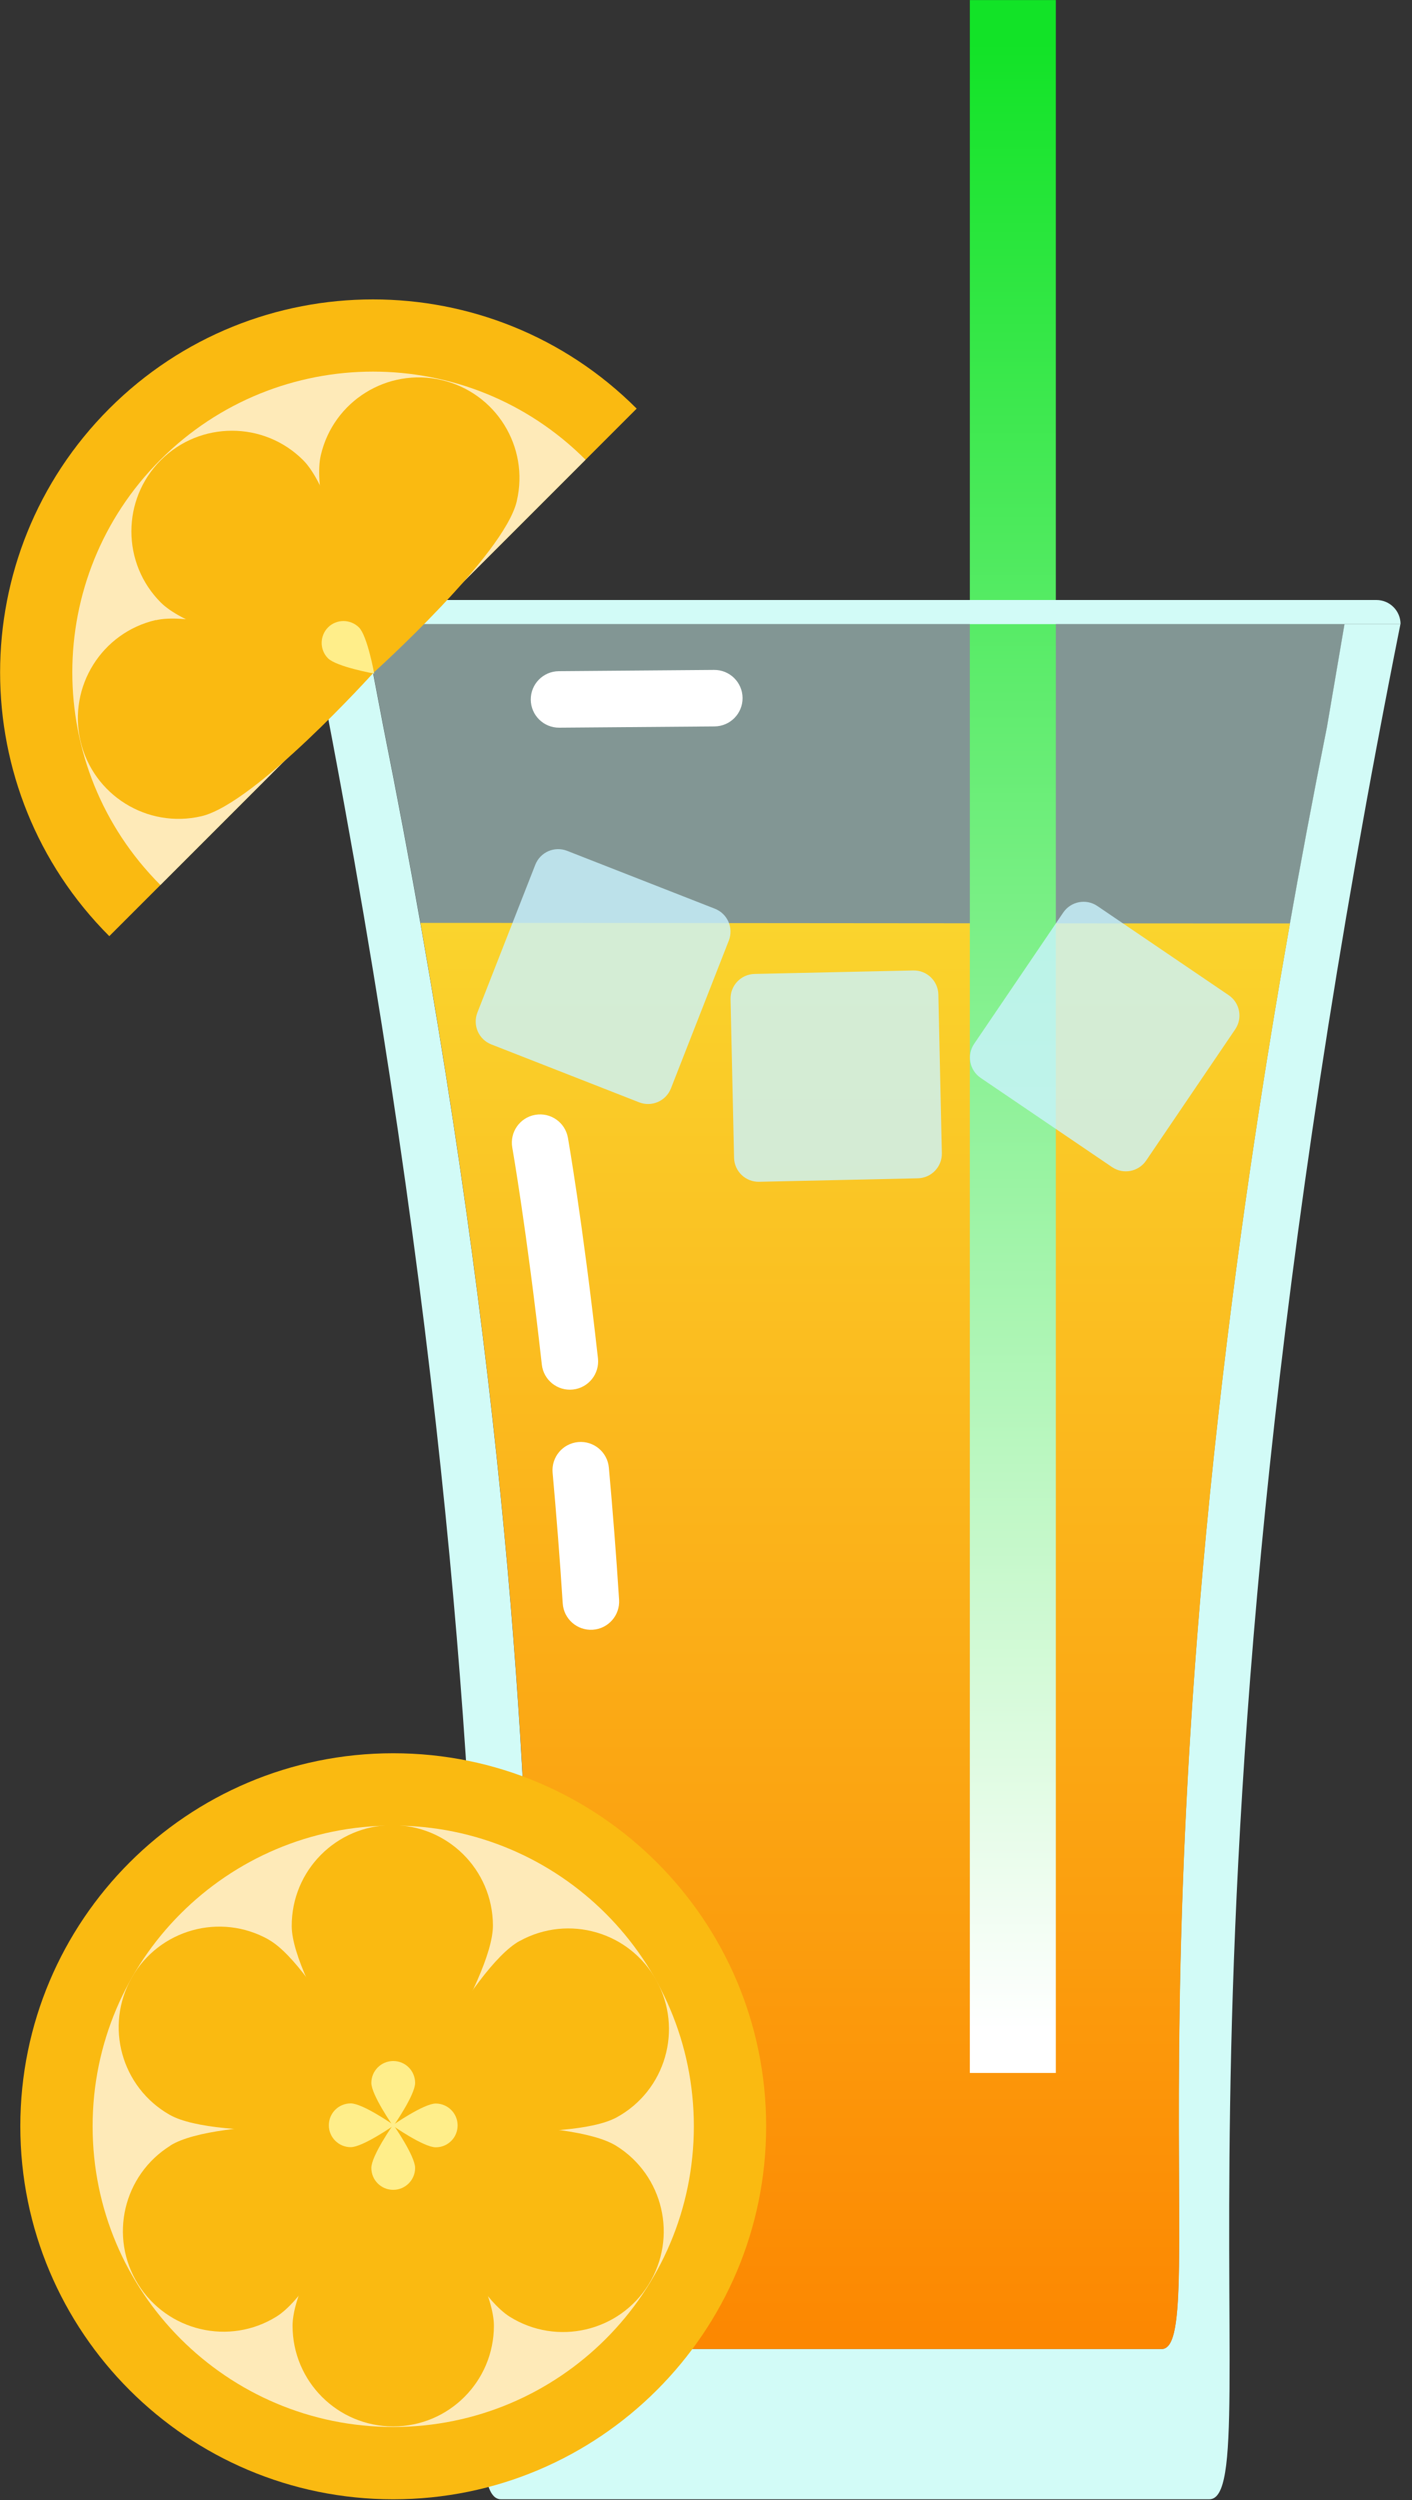 <svg width="100" height="177" viewBox="0 0 100 177" fill="none" xmlns="http://www.w3.org/2000/svg">
<rect x="0" y="0" width="100" height="177" fill="#333333" stroke="none"/>
<g clip-path="url(#clip0_334_3830)">
<path d="M99.189 44.19H95.219L93.98 51.46C78.01 131.29 86.189 166.31 82.26 166.31H38.87C34.94 166.31 43.12 131.29 27.149 51.46L25.759 44.19H21.939C40.4 136.47 30.939 176.95 35.48 176.95H85.639C90.18 176.95 80.73 136.47 99.18 44.19H99.189Z" fill="#D2FBF7"/>
<path opacity="0.5" d="M38.88 166.31H82.269C86.2 166.31 78.019 131.29 93.99 51.46L95.23 44.19H25.77L27.16 51.46C43.13 131.29 34.95 166.31 38.88 166.31Z" fill="#D2FBF7"/>
<path d="M38.879 166.31H82.269C85.959 166.31 78.959 135.37 91.359 65.38C70.789 65.38 45.789 65.34 29.779 65.34C42.189 135.36 35.189 166.31 38.879 166.31Z" fill="url(#paint0_linear_334_3830)"/>
<path opacity="0.8" d="M37.91 61.225L33.81 71.69C33.46 72.585 33.901 73.595 34.796 73.945L45.262 78.044C46.157 78.395 47.166 77.954 47.517 77.059L51.616 66.593C51.966 65.698 51.525 64.689 50.63 64.338L40.164 60.239C39.27 59.889 38.26 60.33 37.91 61.225Z" fill="#CAF4FF"/>
<path opacity="0.8" d="M64.678 68.708L53.441 68.955C52.48 68.976 51.718 69.772 51.739 70.733L51.987 81.97C52.008 82.931 52.804 83.692 53.764 83.671L65.002 83.424C65.963 83.403 66.724 82.607 66.703 81.646L66.456 70.409C66.435 69.448 65.639 68.687 64.678 68.708Z" fill="#CAF4FF"/>
<path fill-rule="evenodd" clip-rule="evenodd" d="M74.775 0.005V146.765H68.686V0.005H74.775Z" fill="url(#paint1_linear_334_3830)"/>
<path fill-rule="evenodd" clip-rule="evenodd" d="M52.59 49.414C52.599 50.518 51.711 51.421 50.606 51.43L39.606 51.52C38.502 51.529 37.599 50.641 37.59 49.536C37.581 48.432 38.469 47.529 39.574 47.52L50.574 47.43C51.678 47.421 52.581 48.309 52.59 49.414Z" fill="white"/>
<path fill-rule="evenodd" clip-rule="evenodd" d="M40.95 102.098C42.051 101.999 43.022 102.811 43.121 103.911C43.382 106.825 43.634 109.962 43.845 113.262C43.916 114.364 43.079 115.315 41.977 115.386C40.874 115.456 39.924 114.62 39.853 113.518C39.644 110.258 39.396 107.155 39.137 104.269C39.038 103.168 39.85 102.197 40.95 102.098Z" fill="white"/>
<path fill-rule="evenodd" clip-rule="evenodd" d="M37.903 78.931C38.991 78.739 40.028 79.465 40.22 80.553L38.25 80.9C40.22 80.553 40.22 80.553 40.22 80.553L40.224 80.573L40.233 80.628C40.241 80.676 40.253 80.746 40.269 80.838C40.3 81.023 40.346 81.295 40.404 81.651C40.519 82.363 40.684 83.41 40.883 84.758C41.279 87.452 41.81 91.348 42.348 96.168C42.47 97.266 41.68 98.255 40.582 98.378C39.484 98.5 38.495 97.71 38.373 96.612C37.84 91.843 37.316 87.994 36.925 85.34C36.73 84.014 36.568 82.986 36.455 82.293C36.399 81.946 36.355 81.683 36.325 81.507C36.31 81.419 36.299 81.353 36.291 81.31L36.283 81.261L36.281 81.248C36.281 81.248 36.281 81.248 36.281 81.248C36.089 80.16 36.815 79.122 37.903 78.931Z" fill="white"/>
<path d="M27.849 176.95C42.435 176.95 54.26 165.126 54.26 150.54C54.26 135.954 42.435 124.13 27.849 124.13C13.264 124.13 1.439 135.954 1.439 150.54C1.439 165.126 13.264 176.95 27.849 176.95Z" fill="#FABA11"/>
<path opacity="0.7" d="M27.849 171.83C39.607 171.83 49.139 162.298 49.139 150.54C49.139 138.782 39.607 129.25 27.849 129.25C16.09 129.25 6.559 138.782 6.559 150.54C6.559 162.298 16.09 171.83 27.849 171.83Z" fill="white"/>
<path d="M34.979 164.66C34.979 168.6 31.789 171.79 27.849 171.79C23.909 171.79 20.719 168.6 20.719 164.66C20.719 160.72 27.849 150.5 27.849 150.5C27.849 150.5 34.979 160.72 34.979 164.66Z" fill="#FABA11"/>
<path d="M19.04 137.33C15.61 135.39 11.27 136.6 9.33 140.02C7.39 143.45 8.6 147.79 12.02 149.73C15.44 151.67 27.85 150.5 27.85 150.5C27.85 150.5 22.46 139.26 19.03 137.33H19.04Z" fill="#FABA11"/>
<path d="M34.91 136.31C34.89 132.37 31.69 129.2 27.75 129.22C23.81 129.24 20.64 132.44 20.66 136.38C20.68 140.32 27.85 150.5 27.85 150.5C27.85 150.5 34.93 140.24 34.91 136.31Z" fill="#FABA11"/>
<path d="M36.81 137.42C40.26 135.52 44.59 136.77 46.49 140.22C48.39 143.67 47.14 148 43.69 149.9C40.24 151.8 27.85 150.5 27.85 150.5C27.85 150.5 33.36 139.32 36.8 137.42H36.81Z" fill="#FABA11"/>
<path d="M36.109 164.03C39.449 166.11 43.849 165.09 45.929 161.75C48.009 158.41 46.989 154.01 43.649 151.93C40.309 149.85 27.859 150.5 27.859 150.5C27.859 150.5 32.769 161.95 36.109 164.03Z" fill="#FABA11"/>
<path d="M12.069 151.91C8.729 153.99 7.699 158.38 9.778 161.72C11.858 165.06 16.248 166.09 19.588 164.01C22.928 161.93 27.858 150.49 27.858 150.49C27.858 150.49 15.418 149.83 12.069 151.9V151.91Z" fill="#FABA11"/>
<path d="M29.399 153.49C29.399 154.34 28.709 155.04 27.849 155.04C26.989 155.04 26.299 154.35 26.299 153.49C26.299 152.63 27.849 150.42 27.849 150.42C27.849 150.42 29.399 152.64 29.399 153.49Z" fill="#FFEE8A"/>
<path d="M26.299 147.47C26.299 146.62 26.989 145.92 27.849 145.92C28.709 145.92 29.399 146.61 29.399 147.47C29.399 148.33 27.849 150.54 27.849 150.54C27.849 150.54 26.299 148.32 26.299 147.47Z" fill="#FFEE8A"/>
<path d="M24.839 152.02C23.989 152.02 23.289 151.33 23.289 150.47C23.289 149.61 23.979 148.92 24.839 148.92C25.699 148.92 27.909 150.47 27.909 150.47C27.909 150.47 25.689 152.02 24.839 152.02Z" fill="#FFEE8A"/>
<path d="M30.859 148.93C31.709 148.93 32.409 149.62 32.409 150.48C32.409 151.34 31.719 152.03 30.859 152.03C29.999 152.03 27.789 150.48 27.789 150.48C27.789 150.48 30.009 148.93 30.859 148.93Z" fill="#FFEE8A"/>
<path d="M99.189 44.19C99.189 43.24 98.419 42.48 97.479 42.48H23.659C22.709 42.48 21.949 43.25 21.949 44.19" fill="#D2FBF7"/>
<path opacity="0.8" d="M75.3 64.609L68.993 73.9C68.453 74.695 68.66 75.777 69.455 76.317L78.755 82.63C79.55 83.17 80.632 82.963 81.172 82.168L87.479 72.876C88.019 72.081 87.812 70.999 87.017 70.459L77.717 64.146C76.922 63.607 75.84 63.814 75.3 64.609Z" fill="#CAF4FF"/>
<path d="M7.74 66.28C-2.57 55.97 -2.57 39.24 7.74 28.93C18.05 18.62 34.78 18.62 45.09 28.93" fill="#FABA11"/>
<path opacity="0.7" d="M11.361 62.66C3.041 54.34 3.041 40.86 11.361 32.55C19.681 24.23 33.161 24.23 41.471 32.55" fill="white"/>
<path d="M11.39 42.66C8.61 39.88 8.61 35.36 11.39 32.58C14.17 29.8 18.69 29.8 21.47 32.58C24.25 35.36 26.44 47.63 26.44 47.63C26.44 47.63 14.17 45.44 11.39 42.66Z" fill="#FABA11"/>
<path d="M11.03 43.9C7.2 44.79 4.81 48.62 5.7 52.46C6.59 56.29 10.42 58.68 14.26 57.79C18.09 56.9 26.44 47.64 26.44 47.64C26.44 47.64 14.87 43.01 11.04 43.91L11.03 43.9Z" fill="#FABA11"/>
<path d="M36.6 35.47C37.5 31.64 35.12 27.8 31.28 26.91C27.45 26.01 23.61 28.39 22.72 32.23C21.82 36.06 26.44 47.64 26.44 47.64C26.44 47.64 35.71 39.31 36.6 35.48V35.47Z" fill="#FABA11"/>
<path d="M23.231 46.61C22.631 46.01 22.631 45.03 23.231 44.42C23.831 43.82 24.811 43.82 25.421 44.42C26.021 45.02 26.501 47.69 26.501 47.69C26.501 47.69 23.841 47.21 23.231 46.61Z" fill="#FFEE8A"/>
</g>
<defs>
<linearGradient id="paint0_linear_334_3830" x1="60.569" y1="166.31" x2="60.569" y2="65.34" gradientUnits="userSpaceOnUse">
<stop stop-color="#FC8701"/>
<stop offset="1" stop-color="#FAD42D"/>
</linearGradient>
<linearGradient id="paint1_linear_334_3830" x1="72.231" y1="3.05" x2="72.231" y2="143.72" gradientUnits="userSpaceOnUse">
<stop stop-color="#12E327"/>
<stop offset="1" stop-color="white"/>
</linearGradient>
<clipPath id="clip0_334_3830">
<rect width="99.19" height="176.95" fill="white"/>
</clipPath>
</defs>
</svg>
